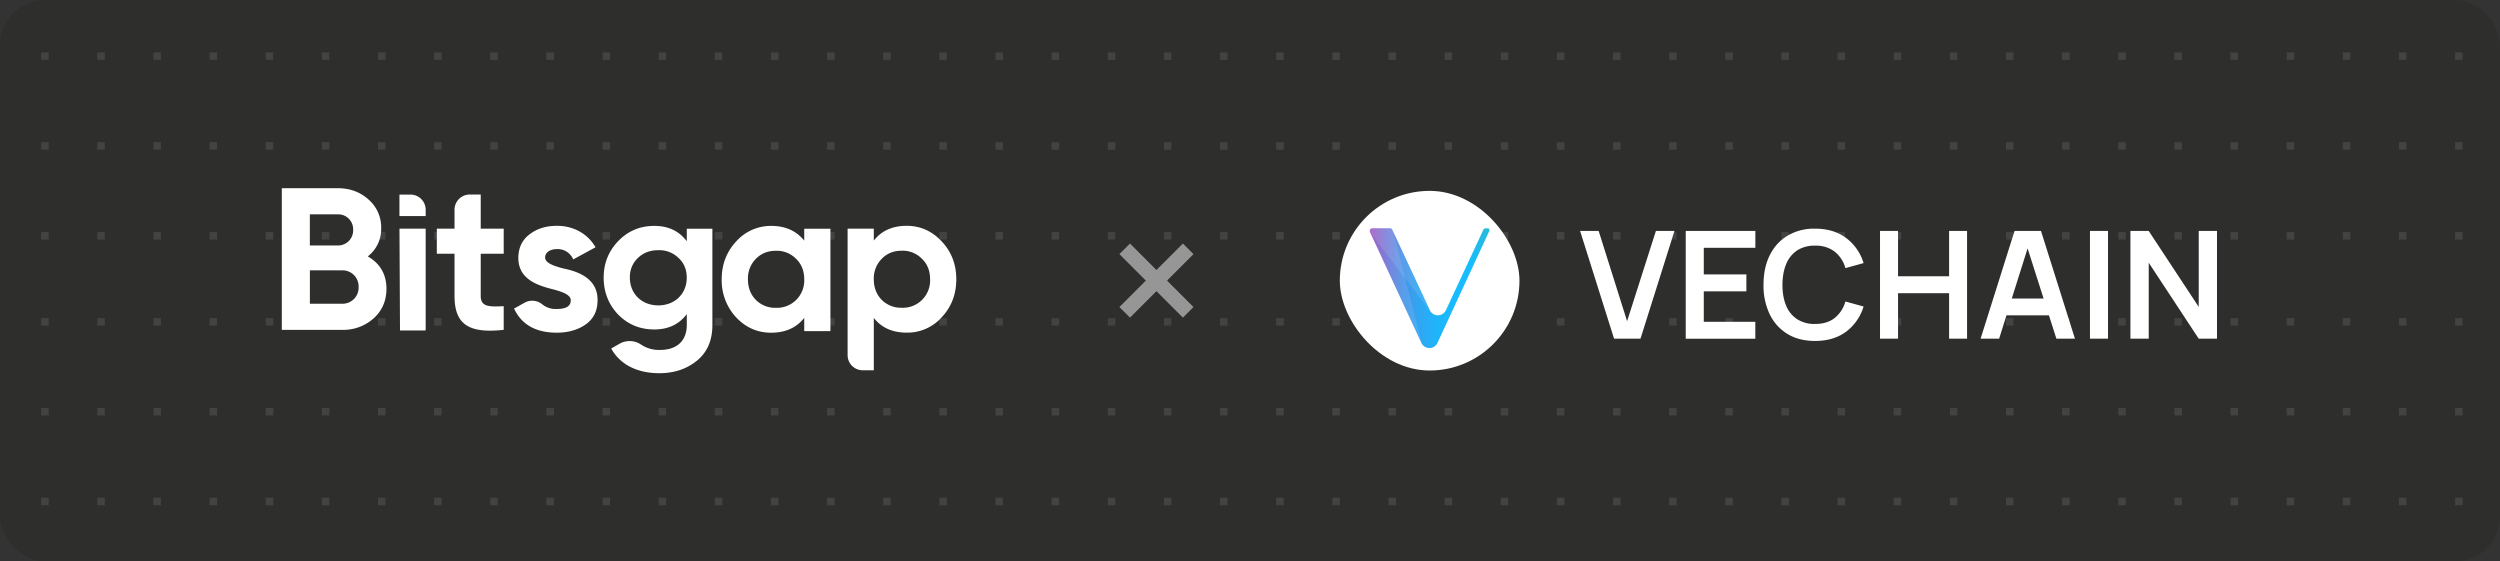 <svg fill="none" xmlns="http://www.w3.org/2000/svg" viewBox="0 0 668 150"><rect x="0" y="0" width="668" height="150" fill="#333333" stroke="none"/><g clip-path="url(#a)"><rect width="668" height="150" rx="12" fill="#2E2E2D"/><path d="M-182 14h-2v2h2v-2ZM-167 14h-2v2h2v-2ZM-154 14h2v2h-2v-2ZM-137 14h-2v2h2v-2ZM-124 14h2v2h-2v-2ZM-107 14h-2v2h2v-2ZM-94 14h2v2h-2v-2ZM-77 14h-2v2h2v-2ZM-64 14h2v2h-2v-2ZM-47 14h-2v2h2v-2ZM-34 14h2v2h-2v-2ZM-17 14h-2v2h2v-2ZM-4 14h2v2h-2v-2ZM13 14h-2v2h2v-2ZM26 14h2v2h-2v-2ZM43 14h-2v2h2v-2ZM56 14h2v2h-2v-2ZM73 14h-2v2h2v-2ZM86 14h2v2h-2v-2ZM103 14h-2v2h2v-2ZM116 14h2v2h-2v-2ZM133 14h-2v2h2v-2ZM146 14h2v2h-2v-2ZM163 14h-2v2h2v-2ZM176 14h2v2h-2v-2ZM193 14h-2v2h2v-2ZM206 14h2v2h-2v-2ZM223 14h-2v2h2v-2ZM236 14h2v2h-2v-2ZM253 14h-2v2h2v-2ZM266 14h2v2h-2v-2ZM283 14h-2v2h2v-2ZM296 14h2v2h-2v-2ZM313 14h-2v2h2v-2ZM326 14h2v2h-2v-2ZM343 14h-2v2h2v-2ZM356 14h2v2h-2v-2ZM373 14h-2v2h2v-2ZM386 14h2v2h-2v-2ZM403 14h-2v2h2v-2ZM416 14h2v2h-2v-2ZM433 14h-2v2h2v-2ZM446 14h2v2h-2v-2ZM463 14h-2v2h2v-2ZM476 14h2v2h-2v-2ZM493 14h-2v2h2v-2ZM506 14h2v2h-2v-2ZM523 14h-2v2h2v-2ZM536 14h2v2h-2v-2ZM553 14h-2v2h2v-2ZM566 14h2v2h-2v-2ZM583 14h-2v2h2v-2ZM596 14h2v2h-2v-2ZM613 14h-2v2h2v-2ZM626 14h2v2h-2v-2ZM643 14h-2v2h2v-2ZM656 14h2v2h-2v-2ZM673 14h-2v2h2v-2ZM686 14h2v2h-2v-2ZM703 14h-2v2h2v-2ZM716 14h2v2h-2v-2ZM733 14h-2v2h2v-2ZM746 14h2v2h-2v-2ZM763 14h-2v2h2v-2ZM776 14h2v2h-2v-2ZM793 14h-2v2h2v-2ZM806 14h2v2h-2v-2ZM823 14h-2v2h2v-2ZM836 14h2v2h-2v-2ZM853 14h-2v2h2v-2ZM-182 38h-2v2h2v-2ZM-167 38h-2v2h2v-2ZM-154 38h2v2h-2v-2ZM-137 38h-2v2h2v-2ZM-124 38h2v2h-2v-2ZM-107 38h-2v2h2v-2ZM-94 38h2v2h-2v-2ZM-77 38h-2v2h2v-2ZM-64 38h2v2h-2v-2ZM-47 38h-2v2h2v-2ZM-34 38h2v2h-2v-2ZM-17 38h-2v2h2v-2ZM-4 38h2v2h-2v-2ZM13 38h-2v2h2v-2ZM26 38h2v2h-2v-2ZM43 38h-2v2h2v-2ZM56 38h2v2h-2v-2ZM73 38h-2v2h2v-2ZM86 38h2v2h-2v-2ZM103 38h-2v2h2v-2ZM116 38h2v2h-2v-2ZM133 38h-2v2h2v-2ZM146 38h2v2h-2v-2ZM163 38h-2v2h2v-2ZM176 38h2v2h-2v-2ZM193 38h-2v2h2v-2ZM206 38h2v2h-2v-2ZM223 38h-2v2h2v-2ZM236 38h2v2h-2v-2ZM253 38h-2v2h2v-2ZM266 38h2v2h-2v-2ZM283 38h-2v2h2v-2ZM296 38h2v2h-2v-2ZM313 38h-2v2h2v-2ZM326 38h2v2h-2v-2ZM343 38h-2v2h2v-2ZM356 38h2v2h-2v-2ZM373 38h-2v2h2v-2ZM386 38h2v2h-2v-2ZM403 38h-2v2h2v-2ZM416 38h2v2h-2v-2ZM433 38h-2v2h2v-2ZM446 38h2v2h-2v-2ZM463 38h-2v2h2v-2ZM476 38h2v2h-2v-2ZM493 38h-2v2h2v-2ZM506 38h2v2h-2v-2ZM523 38h-2v2h2v-2ZM536 38h2v2h-2v-2ZM553 38h-2v2h2v-2ZM566 38h2v2h-2v-2ZM583 38h-2v2h2v-2ZM596 38h2v2h-2v-2ZM613 38h-2v2h2v-2ZM626 38h2v2h-2v-2ZM643 38h-2v2h2v-2ZM656 38h2v2h-2v-2ZM673 38h-2v2h2v-2ZM686 38h2v2h-2v-2ZM703 38h-2v2h2v-2ZM716 38h2v2h-2v-2ZM733 38h-2v2h2v-2ZM746 38h2v2h-2v-2ZM763 38h-2v2h2v-2ZM776 38h2v2h-2v-2ZM793 38h-2v2h2v-2ZM806 38h2v2h-2v-2ZM823 38h-2v2h2v-2ZM836 38h2v2h-2v-2ZM853 38h-2v2h2v-2ZM-184 62h2v2h-2v-2ZM-169 62h2v2h-2v-2ZM-152 62h-2v2h2v-2ZM-139 62h2v2h-2v-2ZM-122 62h-2v2h2v-2ZM-109 62h2v2h-2v-2ZM-92 62h-2v2h2v-2ZM-79 62h2v2h-2v-2ZM-62 62h-2v2h2v-2ZM-49 62h2v2h-2v-2ZM-32 62h-2v2h2v-2ZM-19 62h2v2h-2v-2ZM-2 62h-2v2h2v-2ZM11 62h2v2h-2v-2ZM28 62h-2v2h2v-2ZM41 62h2v2h-2v-2ZM58 62h-2v2h2v-2ZM71 62h2v2h-2v-2ZM88 62h-2v2h2v-2ZM101 62h2v2h-2v-2ZM118 62h-2v2h2v-2ZM131 62h2v2h-2v-2ZM148 62h-2v2h2v-2ZM161 62h2v2h-2v-2ZM178 62h-2v2h2v-2ZM191 62h2v2h-2v-2ZM208 62h-2v2h2v-2ZM221 62h2v2h-2v-2ZM238 62h-2v2h2v-2ZM251 62h2v2h-2v-2ZM268 62h-2v2h2v-2ZM281 62h2v2h-2v-2ZM298 62h-2v2h2v-2ZM311 62h2v2h-2v-2ZM328 62h-2v2h2v-2ZM341 62h2v2h-2v-2ZM358 62h-2v2h2v-2ZM371 62h2v2h-2v-2ZM388 62h-2v2h2v-2ZM401 62h2v2h-2v-2ZM418 62h-2v2h2v-2ZM431 62h2v2h-2v-2ZM448 62h-2v2h2v-2ZM461 62h2v2h-2v-2ZM478 62h-2v2h2v-2ZM491 62h2v2h-2v-2ZM508 62h-2v2h2v-2ZM521 62h2v2h-2v-2ZM538 62h-2v2h2v-2ZM551 62h2v2h-2v-2ZM568 62h-2v2h2v-2ZM581 62h2v2h-2v-2ZM598 62h-2v2h2v-2ZM611 62h2v2h-2v-2ZM628 62h-2v2h2v-2ZM641 62h2v2h-2v-2ZM658 62h-2v2h2v-2ZM671 62h2v2h-2v-2ZM688 62h-2v2h2v-2ZM701 62h2v2h-2v-2ZM718 62h-2v2h2v-2ZM731 62h2v2h-2v-2ZM748 62h-2v2h2v-2ZM761 62h2v2h-2v-2ZM778 62h-2v2h2v-2ZM791 62h2v2h-2v-2ZM808 62h-2v2h2v-2ZM821 62h2v2h-2v-2ZM838 62h-2v2h2v-2ZM851 62h2v2h-2v-2ZM-182 85h-2v2h2v-2ZM-167 85h-2v2h2v-2ZM-154 85h2v2h-2v-2ZM-137 85h-2v2h2v-2ZM-124 85h2v2h-2v-2ZM-107 85h-2v2h2v-2ZM-94 85h2v2h-2v-2ZM-77 85h-2v2h2v-2ZM-64 85h2v2h-2v-2ZM-47 85h-2v2h2v-2ZM-34 85h2v2h-2v-2ZM-17 85h-2v2h2v-2ZM-4 85h2v2h-2v-2ZM13 85h-2v2h2v-2ZM26 85h2v2h-2v-2ZM43 85h-2v2h2v-2ZM56 85h2v2h-2v-2ZM73 85h-2v2h2v-2ZM86 85h2v2h-2v-2ZM103 85h-2v2h2v-2ZM116 85h2v2h-2v-2ZM133 85h-2v2h2v-2ZM146 85h2v2h-2v-2ZM163 85h-2v2h2v-2ZM176 85h2v2h-2v-2ZM193 85h-2v2h2v-2ZM206 85h2v2h-2v-2ZM223 85h-2v2h2v-2ZM236 85h2v2h-2v-2ZM253 85h-2v2h2v-2ZM266 85h2v2h-2v-2ZM283 85h-2v2h2v-2ZM296 85h2v2h-2v-2ZM313 85h-2v2h2v-2ZM326 85h2v2h-2v-2ZM343 85h-2v2h2v-2ZM356 85h2v2h-2v-2ZM373 85h-2v2h2v-2ZM386 85h2v2h-2v-2ZM403 85h-2v2h2v-2ZM416 85h2v2h-2v-2ZM433 85h-2v2h2v-2ZM446 85h2v2h-2v-2ZM463 85h-2v2h2v-2ZM476 85h2v2h-2v-2ZM493 85h-2v2h2v-2ZM506 85h2v2h-2v-2ZM523 85h-2v2h2v-2ZM536 85h2v2h-2v-2ZM553 85h-2v2h2v-2ZM566 85h2v2h-2v-2ZM583 85h-2v2h2v-2ZM596 85h2v2h-2v-2ZM613 85h-2v2h2v-2ZM626 85h2v2h-2v-2ZM643 85h-2v2h2v-2ZM656 85h2v2h-2v-2ZM673 85h-2v2h2v-2ZM686 85h2v2h-2v-2ZM703 85h-2v2h2v-2ZM716 85h2v2h-2v-2ZM733 85h-2v2h2v-2ZM746 85h2v2h-2v-2ZM763 85h-2v2h2v-2ZM776 85h2v2h-2v-2ZM793 85h-2v2h2v-2ZM806 85h2v2h-2v-2ZM823 85h-2v2h2v-2ZM836 85h2v2h-2v-2ZM853 85h-2v2h2v-2ZM-184 109h2v2h-2v-2ZM-169 109h2v2h-2v-2ZM-152 109h-2v2h2v-2ZM-139 109h2v2h-2v-2ZM-122 109h-2v2h2v-2ZM-109 109h2v2h-2v-2ZM-92 109h-2v2h2v-2ZM-79 109h2v2h-2v-2ZM-62 109h-2v2h2v-2ZM-49 109h2v2h-2v-2ZM-32 109h-2v2h2v-2ZM-19 109h2v2h-2v-2ZM-2 109h-2v2h2v-2ZM11 109h2v2h-2v-2ZM28 109h-2v2h2v-2ZM41 109h2v2h-2v-2ZM58 109h-2v2h2v-2ZM71 109h2v2h-2v-2ZM88 109h-2v2h2v-2ZM101 109h2v2h-2v-2ZM118 109h-2v2h2v-2ZM131 109h2v2h-2v-2ZM148 109h-2v2h2v-2ZM161 109h2v2h-2v-2ZM178 109h-2v2h2v-2ZM191 109h2v2h-2v-2ZM208 109h-2v2h2v-2ZM221 109h2v2h-2v-2ZM238 109h-2v2h2v-2ZM251 109h2v2h-2v-2ZM268 109h-2v2h2v-2ZM281 109h2v2h-2v-2ZM298 109h-2v2h2v-2ZM311 109h2v2h-2v-2ZM328 109h-2v2h2v-2ZM341 109h2v2h-2v-2ZM358 109h-2v2h2v-2ZM371 109h2v2h-2v-2ZM388 109h-2v2h2v-2ZM401 109h2v2h-2v-2ZM418 109h-2v2h2v-2ZM431 109h2v2h-2v-2ZM448 109h-2v2h2v-2ZM461 109h2v2h-2v-2ZM478 109h-2v2h2v-2ZM491 109h2v2h-2v-2ZM508 109h-2v2h2v-2ZM521 109h2v2h-2v-2ZM538 109h-2v2h2v-2ZM551 109h2v2h-2v-2ZM568 109h-2v2h2v-2ZM581 109h2v2h-2v-2ZM598 109h-2v2h2v-2ZM611 109h2v2h-2v-2ZM628 109h-2v2h2v-2ZM641 109h2v2h-2v-2ZM658 109h-2v2h2v-2ZM671 109h2v2h-2v-2ZM688 109h-2v2h2v-2ZM701 109h2v2h-2v-2ZM718 109h-2v2h2v-2ZM731 109h2v2h-2v-2ZM748 109h-2v2h2v-2ZM761 109h2v2h-2v-2ZM778 109h-2v2h2v-2ZM791 109h2v2h-2v-2ZM808 109h-2v2h2v-2ZM821 109h2v2h-2v-2ZM838 109h-2v2h2v-2ZM851 109h2v2h-2v-2ZM-182 133h-2v2h2v-2ZM-167 133h-2v2h2v-2ZM-154 133h2v2h-2v-2ZM-137 133h-2v2h2v-2ZM-124 133h2v2h-2v-2ZM-107 133h-2v2h2v-2ZM-94 133h2v2h-2v-2ZM-77 133h-2v2h2v-2ZM-64 133h2v2h-2v-2ZM-47 133h-2v2h2v-2ZM-34 133h2v2h-2v-2ZM-17 133h-2v2h2v-2ZM-4 133h2v2h-2v-2ZM13 133h-2v2h2v-2ZM26 133h2v2h-2v-2ZM43 133h-2v2h2v-2ZM56 133h2v2h-2v-2ZM73 133h-2v2h2v-2ZM86 133h2v2h-2v-2ZM103 133h-2v2h2v-2ZM116 133h2v2h-2v-2ZM133 133h-2v2h2v-2ZM146 133h2v2h-2v-2ZM163 133h-2v2h2v-2ZM176 133h2v2h-2v-2ZM193 133h-2v2h2v-2ZM206 133h2v2h-2v-2ZM223 133h-2v2h2v-2ZM236 133h2v2h-2v-2ZM253 133h-2v2h2v-2ZM266 133h2v2h-2v-2ZM283 133h-2v2h2v-2ZM296 133h2v2h-2v-2ZM313 133h-2v2h2v-2ZM326 133h2v2h-2v-2ZM343 133h-2v2h2v-2ZM356 133h2v2h-2v-2ZM373 133h-2v2h2v-2ZM386 133h2v2h-2v-2ZM403 133h-2v2h2v-2ZM416 133h2v2h-2v-2ZM433 133h-2v2h2v-2ZM446 133h2v2h-2v-2ZM463 133h-2v2h2v-2ZM476 133h2v2h-2v-2ZM493 133h-2v2h2v-2ZM506 133h2v2h-2v-2ZM523 133h-2v2h2v-2ZM536 133h2v2h-2v-2ZM553 133h-2v2h2v-2ZM566 133h2v2h-2v-2ZM583 133h-2v2h2v-2ZM596 133h2v2h-2v-2ZM613 133h-2v2h2v-2ZM626 133h2v2h-2v-2ZM643 133h-2v2h2v-2ZM656 133h2v2h-2v-2ZM673 133h-2v2h2v-2ZM686 133h2v2h-2v-2ZM703 133h-2v2h2v-2ZM716 133h2v2h-2v-2ZM733 133h-2v2h2v-2ZM746 133h2v2h-2v-2ZM763 133h-2v2h2v-2ZM776 133h2v2h-2v-2ZM793 133h-2v2h2v-2ZM806 133h2v2h-2v-2ZM823 133h-2v2h2v-2ZM836 133h2v2h-2v-2ZM853 133h-2v2h2v-2Z" fill="#434342"/><path fill-rule="evenodd" clip-rule="evenodd" d="M103.26 77.16c0 3.2-1.14 5.84-3.42 7.9a12.14 12.14 0 0 1-8.42 3.08H75.3V50.29h14.98c3.26 0 5.98 1.03 8.2 3.03a9.82 9.82 0 0 1 3.37 7.63 9.2 9.2 0 0 1-3.58 7.56c3.3 1.9 4.99 4.81 4.99 8.65Zm-20.47-19.9v8.33h7.5a4.02 4.02 0 0 0 4.07-4.16 3.99 3.99 0 0 0-4.08-4.16H82.8Zm8.63 23.9a4.3 4.3 0 0 0 4.4-4.48 4.28 4.28 0 0 0-4.4-4.44H82.8v8.92h8.63ZM113.66 88.3h-6.78l-.14-27.2h7v27.03l-.08.16ZM106.73 57.74v-5.75h2.94a4.06 4.06 0 0 1 4.07 4.06v1.69h-7ZM150.6 71.75c3.97.81 9.13 2.7 9.07 8.49 0 2.75-1.03 4.92-3.15 6.43-2.06 1.46-4.67 2.22-7.76 2.22-5.6 0-9.4-2.16-11.4-6.44l2.87-1.6a4.2 4.2 0 0 1 4.75.54 5.7 5.7 0 0 0 3.78 1.17c2.5 0 3.75-.76 3.75-2.32 0-1.46-2.18-2.27-4.94-2.98-4.02-1.02-9.07-2.7-9.07-8.32 0-2.65.97-4.76 2.93-6.27 2-1.57 4.45-2.33 7.38-2.33 4.4 0 8.2 2.06 10.32 5.73l-5.97 3.25a4.48 4.48 0 0 0-4.35-2.76c-1.79 0-3.15.87-3.15 2.22 0 1.46 2.18 2.27 4.94 2.97ZM183.5 61.11h6.85v25.74c0 4.16-1.42 7.35-4.19 9.57-2.76 2.21-6.07 3.3-9.98 3.3-5.87 0-10.48-2.28-12.87-6.6l2.24-1.28a5.46 5.46 0 0 1 5.83.29 8.55 8.55 0 0 0 5.01 1.37c4.4 0 7.12-2.38 7.12-6.65v-2.92c-2.07 2.75-4.95 4.1-8.7 4.1-3.85 0-7.05-1.35-9.66-4-2.55-2.7-3.85-6-3.85-9.84 0-3.83 1.3-7.08 3.9-9.78 2.61-2.7 5.82-4.05 9.62-4.05 3.74 0 6.62 1.35 8.69 4.1v-3.35Zm-2.17 7.84a7.34 7.34 0 0 0-5.43-2.1c-2.22 0-4.02.7-5.48 2.1a7 7 0 0 0-2.12 5.24c0 4.33 3.2 7.41 7.6 7.41 4.4 0 7.6-3.08 7.6-7.4 0-2.11-.7-3.9-2.17-5.25ZM214.89 61.11h7v27.37h-7v-3.53c-2.12 2.65-5.05 3.95-8.85 3.95-3.64 0-6.73-1.35-9.34-4.1a14.46 14.46 0 0 1-3.86-10.17c0-4 1.3-7.35 3.86-10.11a12.4 12.4 0 0 1 9.34-4.16c3.8 0 6.73 1.3 8.85 3.94v-3.19Zm-7.55 21.14a7.3 7.3 0 0 0 7.55-7.62c0-2.22-.71-4.06-2.17-5.46a7.14 7.14 0 0 0-5.38-2.16c-2.17 0-3.96.7-5.38 2.16a7.4 7.4 0 0 0-2.11 5.46c0 2.22.7 4.05 2.12 5.51a7.3 7.3 0 0 0 5.37 2.11ZM251.62 64.5c2.6 2.76 3.9 6.11 3.9 10.12 0 4-1.3 7.4-3.9 10.16a12.27 12.27 0 0 1-9.34 4.1c-3.8 0-6.74-1.3-8.8-3.94v14h-2.94a4.05 4.05 0 0 1-4.06-4.04V61.1h7v3.19c2.06-2.65 5-3.95 8.8-3.95 3.63 0 6.78 1.4 9.34 4.17Zm-10.65 17.74a7.3 7.3 0 0 0 7.55-7.62c0-2.22-.7-4.06-2.17-5.46a7.14 7.14 0 0 0-5.38-2.17c-2.17 0-3.96.7-5.37 2.17a7.4 7.4 0 0 0-2.12 5.46c0 2.21.7 4.05 2.12 5.51a7.3 7.3 0 0 0 5.37 2.1ZM128.45 51.98h-2.94a4.06 4.06 0 0 0-4.06 4.05v5.07h-4.73v6.7h4.73v11.25c0 7.4 3.53 10.16 13.14 9.08v-6.32c-4.02.21-6.14.16-6.14-2.76V67.8h6.14v-6.7h-6.14v-9.12Z" fill="#fff"/><path d="m318.9 67.9-2.83-2.83-7.07 7.07-7.07-7.07-2.83 2.83 7.07 7.07-7.07 7.07 2.83 2.83L309 77.8l7.07 7.07 2.83-2.83-7.07-7.07 7.07-7.07Z" fill="#969696"/><rect x="358" y="51" width="48" height="48" rx="24" fill="#fff"/><path d="m379.76 91.56-13.69-29.53c-.22-.47.11-1.03.6-1.03h4.75c.25 0 .49.15.6.39l10 21.42a2.37 2.37 0 0 0 4.36 0l9.96-21.4a.68.68 0 0 1 .6-.4h.6c.34 0 .57.4.4.72l-13.82 29.83a2.37 2.37 0 0 1-4.36 0Z" fill="url(#b)"/><path opacity=".1" d="m380 92-7.87-30.6a.67.67 0 0 0-.59-.4h-4.84c-.54 0-.84.56-.63 1.04L380 92Z" fill="#fff"/><path opacity=".1" d="m382 83-15.94-20.96c-.19-.5.1-.99.54-1.04h4.82c.27.02.48.2.57.4L382 83Z" fill="#fff"/><path d="m431.28 90.5-9.08-28.8h4.96l7.6 24.12 7.7-24.12h4.96l-9.08 28.8h-7.06Zm19.15 0V61.7h18.6v4.52h-13.78v7.1h11.38v4.52h-11.38v8.14h13.77v4.52h-18.6Zm34.56.6c-2.88 0-5.35-.63-7.4-1.88a12.55 12.55 0 0 1-4.74-5.28 17.75 17.75 0 0 1-1.64-7.84c0-2.97.54-5.59 1.64-7.84 1.1-2.25 2.68-4 4.74-5.26a13.82 13.82 0 0 1 7.4-1.9c3.32 0 6.08.83 8.3 2.5a13.04 13.04 0 0 1 4.66 6.7l-4.86 1.34a8.47 8.47 0 0 0-2.86-4.4 8.19 8.19 0 0 0-5.24-1.6 8.5 8.5 0 0 0-4.84 1.3 7.98 7.98 0 0 0-2.9 3.66c-.64 1.56-.97 3.4-.98 5.5 0 2.1.32 3.95.96 5.52a7.94 7.94 0 0 0 2.92 3.64 8.5 8.5 0 0 0 4.84 1.3c2.14 0 3.9-.53 5.24-1.6a8.58 8.58 0 0 0 2.86-4.4l4.86 1.34a13.15 13.15 0 0 1-4.66 6.72c-2.22 1.65-4.98 2.48-8.3 2.48Zm17.35-.6V61.7h4.82v12.12h13.64V61.7h4.8v28.8h-4.8V78.34h-13.64V90.5h-4.82Zm26.87 0 9.08-28.8h7.06l9.08 28.8h-4.96l-8.24-25.84h1.08l-8.14 25.84h-4.96Zm5.06-6.24v-4.5h15.12v4.5h-15.12Zm24.17 6.24V61.7h4.82v28.8h-4.82Zm10.81 0V61.7h4.88L587.5 82V61.7h4.88v28.8h-4.88l-13.36-20.3v20.3h-4.88Z" fill="#fff"/></g><defs><linearGradient id="b" x1="366" y1="77" x2="398" y2="77" gradientUnits="userSpaceOnUse"><stop stop-color="#9D4ABE"/><stop offset=".03" stop-color="#9055C4"/><stop offset=".15" stop-color="#6B74D6"/><stop offset=".26" stop-color="#4C8FE5"/><stop offset=".39" stop-color="#34A3F0"/><stop offset=".52" stop-color="#22B2F9"/><stop offset=".66" stop-color="#18BAFD"/><stop offset=".83" stop-color="#15BDFF"/><stop offset="1" stop-color="#28BAD5"/></linearGradient><clipPath id="a"><rect width="668" height="150" rx="12" fill="#fff"/></clipPath></defs></svg>
